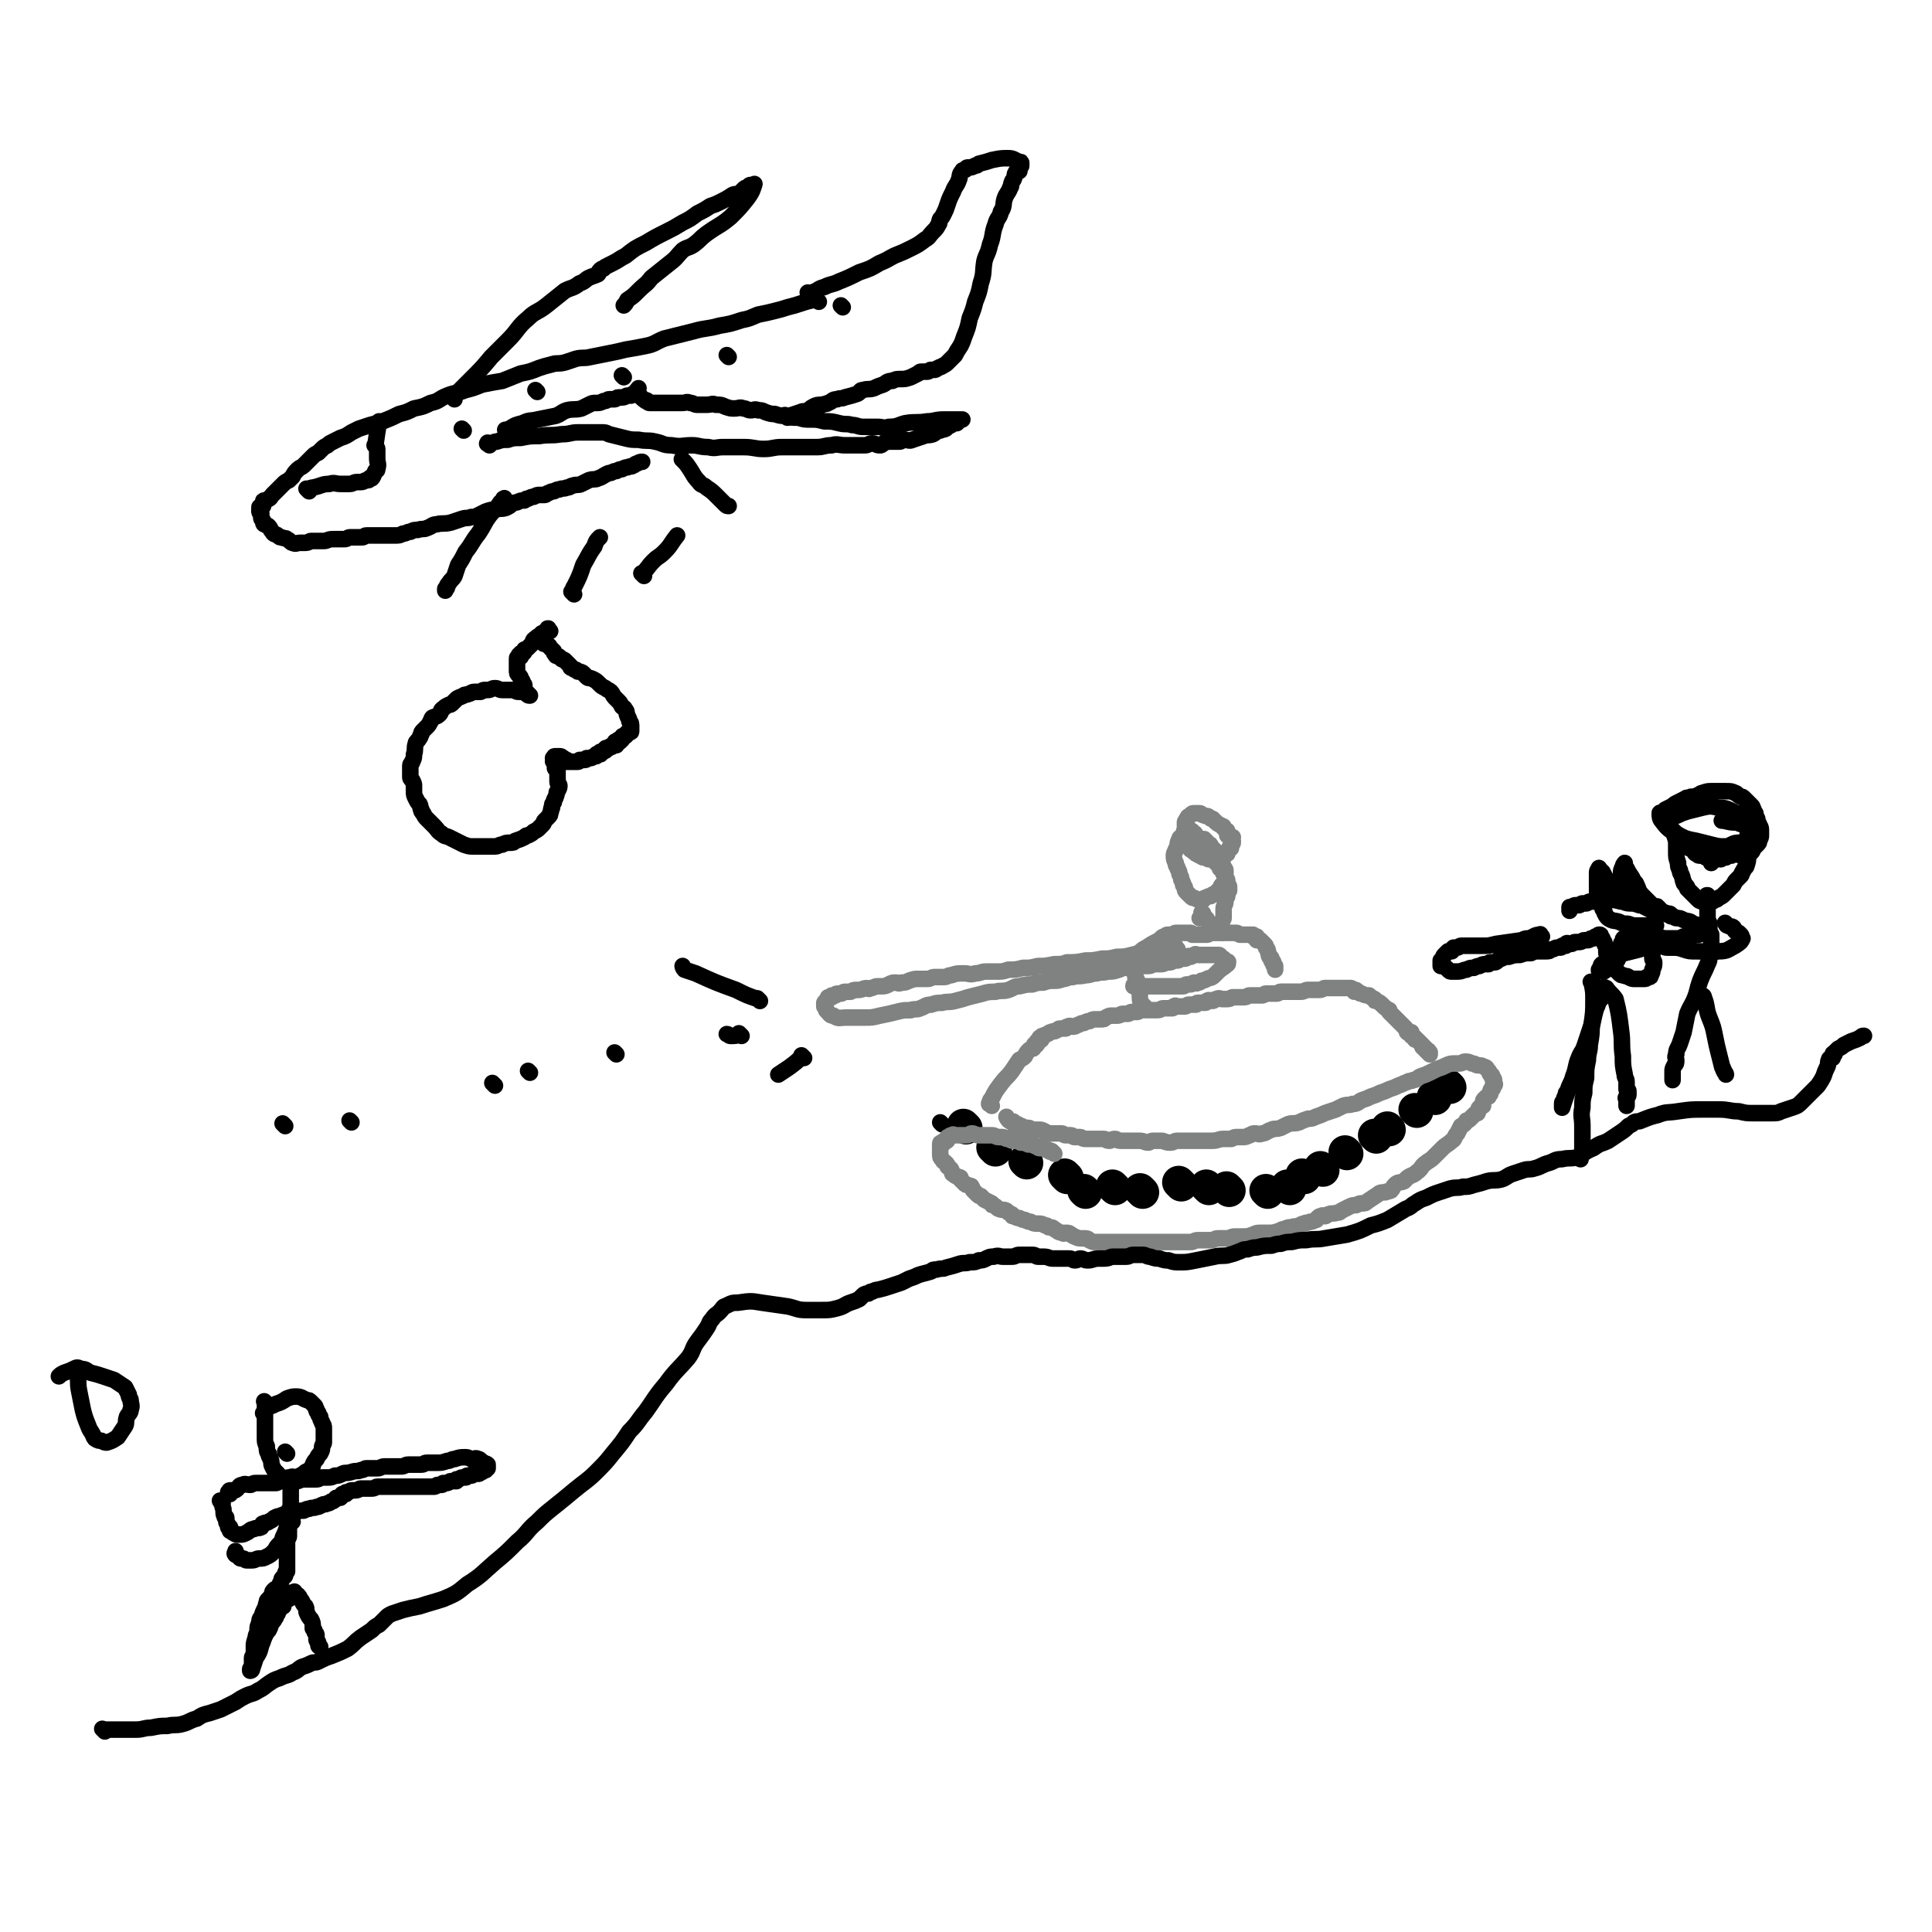 <svg viewBox='0 0 1050 1050' version='1.1' xmlns='http://www.w3.org/2000/svg' xmlns:xlink='http://www.w3.org/1999/xlink'><g fill='none' stroke='rgb(0,0,0)' stroke-width='9' stroke-linecap='round' stroke-linejoin='round'><path d='M512,611c-1,-1 -1,-1 -1,-1 '/></g>
<g fill='none' stroke='rgb(0,0,0)' stroke-width='18' stroke-linecap='round' stroke-linejoin='round'><path d='M525,613c-1,-1 -1,-1 -1,-1 -1,-1 0,0 0,0 0,0 0,0 0,0 0,0 0,0 0,0 -1,-1 0,0 0,0 '/><path d='M541,625c-1,-1 -1,-1 -1,-1 -1,-1 0,0 0,0 '/><path d='M558,632c-1,-1 -1,-1 -1,-1 '/><path d='M580,640c-1,-1 -1,-1 -1,-1 -1,-1 0,0 0,0 '/><path d='M590,648c-1,-1 -1,-1 -1,-1 '/><path d='M606,646c-1,-1 -1,-1 -1,-1 -1,-1 0,0 0,0 0,0 0,0 0,0 0,0 0,0 0,0 '/><path d='M621,648c-1,-1 -1,-1 -1,-1 -1,-1 0,0 0,0 0,0 0,0 0,0 '/><path d='M642,644c-1,-1 -1,-1 -1,-1 -1,-1 0,0 0,0 '/><path d='M657,646c-1,-1 -1,-1 -1,-1 -1,-1 0,0 0,0 0,0 0,0 0,0 '/><path d='M668,647c-1,-1 -1,-1 -1,-1 -1,-1 0,0 0,0 '/><path d='M689,648c-1,-1 -1,-1 -1,-1 '/><path d='M701,646c-1,-1 -1,-1 -1,-1 -1,-1 0,0 0,0 '/><path d='M709,640c-1,-1 -1,-1 -1,-1 -1,-1 0,0 0,0 '/><path d='M719,636c-1,-1 -1,-1 -1,-1 -1,-1 0,0 0,0 '/><path d='M732,627c-1,-1 -1,-1 -1,-1 '/><path d='M748,618c-1,-1 -1,-1 -1,-1 '/><path d='M755,614c-1,-1 -1,-1 -1,-1 '/><path d='M770,604c-1,-1 -1,-1 -1,-1 '/><path d='M780,597c-1,-1 -1,-1 -1,-1 '/><path d='M788,591c-1,-1 -1,-1 -1,-1 '/></g>
<g fill='none' stroke='rgb(128,130,130)' stroke-width='9' stroke-linecap='round' stroke-linejoin='round'><path d='M573,627c-1,-1 -1,-1 -1,-1 -1,-1 0,0 0,0 0,0 0,0 0,0 0,0 0,0 0,0 -1,-1 0,0 0,0 0,0 0,0 0,0 0,0 0,0 0,0 -1,-1 0,0 0,0 0,0 0,0 0,0 0,0 0,0 0,0 -1,-1 0,0 0,0 0,0 -1,0 -1,0 -1,0 -1,-1 -1,-1 -1,0 -1,0 -1,0 -1,0 -1,-1 -2,-1 -1,0 -1,0 -2,0 -1,0 -1,-1 -1,-1 -1,0 -1,0 -1,0 -1,0 -1,-1 -2,-1 -1,0 -1,0 -2,0 -1,0 -1,-1 -2,-1 -1,0 -1,0 -2,0 -1,0 -1,-1 -2,-1 -1,0 -1,0 -2,0 -2,0 -2,-1 -3,-1 0,0 0,0 0,0 -2,0 -2,-1 -3,-1 -1,0 -1,0 -2,0 -2,0 -2,-1 -4,-1 -1,0 -1,0 -2,0 -2,0 -2,0 -4,0 -1,0 -1,0 -1,0 -2,0 -2,-1 -4,-1 -1,0 -1,1 -3,1 0,0 0,0 -1,0 -1,0 -1,0 -2,0 -1,0 -1,0 -1,0 -1,0 -1,0 -1,0 -1,0 -1,0 -1,0 0,0 0,0 0,0 0,0 0,0 -1,0 0,-1 0,0 0,0 0,0 -1,0 -1,0 -1,0 -1,1 -1,1 -1,0 -1,0 -1,0 0,0 0,1 0,1 0,0 0,0 0,0 0,1 0,1 -1,1 0,0 0,0 0,0 0,1 0,0 0,0 -1,0 -1,0 -1,0 -1,1 0,1 0,1 0,1 -1,0 -1,0 -1,0 -1,0 -1,1 0,1 0,1 0,1 0,1 0,1 0,2 0,1 0,1 0,2 0,2 0,2 1,3 1,2 1,1 2,2 1,1 1,1 1,2 1,1 2,1 2,2 1,1 0,2 1,2 2,2 2,1 4,2 0,1 0,1 0,1 1,1 1,1 2,2 1,1 1,1 2,1 1,1 2,0 2,1 1,1 0,1 1,2 1,1 1,1 2,2 1,1 1,1 2,1 1,1 1,1 2,2 2,1 2,1 4,2 0,1 0,1 1,1 2,1 2,2 3,2 2,1 2,0 4,1 1,1 1,1 3,2 0,1 0,1 1,1 2,1 2,1 3,1 2,1 2,1 3,1 2,1 2,1 3,1 2,1 2,1 4,1 2,0 2,0 4,1 1,0 1,0 2,1 2,0 2,0 3,1 2,1 2,2 5,2 0,1 0,0 1,0 2,0 2,0 3,1 1,0 1,1 2,1 2,1 2,1 4,1 0,0 0,0 1,0 2,0 2,0 3,1 2,1 2,1 3,1 2,0 2,0 3,0 2,0 2,0 3,0 2,0 2,0 4,0 3,0 3,0 6,0 2,0 2,0 5,0 2,0 2,0 4,0 1,0 1,0 3,0 3,0 3,0 6,0 1,0 1,0 2,0 2,0 2,0 4,0 2,0 2,0 4,0 2,0 2,0 4,0 2,0 2,0 4,0 2,0 2,-1 4,-1 2,0 2,0 4,0 2,0 2,0 3,0 2,0 2,-1 4,-1 2,0 3,0 4,0 3,0 3,-1 5,-1 2,0 2,0 4,0 3,0 3,0 6,-1 2,-1 2,-1 5,-1 2,0 2,0 3,0 3,0 3,0 6,-1 1,0 1,-1 3,-1 2,-1 2,-1 4,-1 2,-1 2,0 4,-1 1,0 1,-1 3,-1 1,-1 1,0 3,-1 1,0 1,0 3,-1 1,0 0,0 1,-1 1,-1 1,-1 2,-1 1,-1 1,0 2,0 1,0 1,-1 2,-1 2,-1 2,0 5,-1 1,0 1,0 2,-1 2,-1 2,-1 4,-2 2,-1 2,-1 4,-1 2,-1 2,-1 3,-1 2,0 2,0 3,-1 3,-2 3,-2 6,-4 1,-1 2,-1 4,-1 1,-1 1,0 3,-1 1,-1 1,-2 2,-3 2,-2 3,-1 5,-2 1,-1 1,-1 2,-2 3,-2 3,-1 5,-3 3,-2 2,-3 5,-5 1,-1 2,-1 4,-3 1,-1 1,-1 2,-2 2,-2 2,-2 3,-3 2,-2 3,-2 5,-4 2,-1 1,-2 3,-4 1,-2 1,-2 2,-4 2,-1 2,-1 3,-3 1,0 1,0 2,-1 1,-1 1,-1 2,-2 1,-1 1,-1 2,-1 1,-2 0,-2 1,-3 1,-1 1,-1 2,-1 0,-1 0,-1 0,-2 0,-1 0,-1 1,-2 1,-1 1,-1 2,-1 0,-1 0,-1 0,-1 1,-1 1,0 1,-1 0,-1 0,-1 0,-1 0,-1 1,-1 1,-1 1,-1 0,-1 0,-1 0,-1 1,-1 1,-1 1,-1 0,-1 0,-1 0,-1 0,-1 0,-1 0,-1 0,-1 0,-1 0,-1 -1,-1 -1,-1 0,-1 0,-1 0,-1 0,-1 -1,-1 -1,-1 -1,-1 0,-1 -1,-2 -1,-1 -1,-2 -2,-2 -2,-1 -2,-1 -4,-1 -1,0 -1,-1 -3,-1 -2,-1 -2,-1 -4,-1 -1,0 -1,1 -3,1 -1,0 -1,0 -2,0 -2,0 -3,0 -5,1 -2,1 -2,1 -5,2 -2,1 -2,1 -4,2 -2,1 -2,1 -5,2 -2,1 -2,2 -4,2 -1,1 -2,0 -3,1 -3,1 -2,1 -5,2 -2,1 -2,1 -5,2 -2,1 -2,1 -5,2 -2,1 -2,1 -5,2 -2,1 -2,1 -5,2 -2,1 -2,2 -5,2 -2,1 -2,0 -5,1 -2,1 -2,1 -4,2 -3,1 -3,1 -6,2 -2,1 -2,1 -5,2 -2,1 -2,1 -4,1 -3,1 -3,1 -5,2 -3,1 -3,0 -6,1 -2,1 -2,1 -4,2 -3,1 -3,0 -5,1 -3,1 -3,2 -5,2 -2,1 -2,0 -4,0 -2,0 -2,1 -3,1 -2,1 -2,1 -4,1 -2,0 -2,0 -3,0 -2,0 -2,1 -3,1 -2,0 -2,0 -4,0 -3,0 -3,1 -6,1 -1,0 -1,0 -3,0 -2,0 -2,0 -4,0 -2,0 -2,0 -4,0 -2,0 -2,0 -4,0 -2,0 -2,0 -4,0 -2,0 -2,1 -4,1 -3,0 -3,-1 -5,-1 -2,0 -2,0 -4,0 -2,0 -2,1 -3,1 -2,0 -2,-1 -5,-1 -1,0 -1,0 -2,0 -2,0 -2,0 -4,0 -2,0 -2,0 -4,0 -2,0 -2,-1 -3,-1 -2,0 -2,1 -3,1 -2,0 -2,-1 -3,-1 -2,0 -2,0 -4,0 -2,0 -2,0 -3,0 -2,0 -2,0 -3,0 -2,0 -2,-1 -3,-1 -2,0 -2,0 -3,0 -1,0 -1,-1 -2,-1 -2,0 -2,0 -3,0 -1,0 -1,-1 -2,-1 -2,0 -2,0 -3,0 -2,0 -2,0 -3,0 -2,0 -2,0 -3,-1 -2,-1 -2,-1 -3,-1 -2,0 -2,0 -3,0 -2,0 -2,-1 -3,-1 -1,0 -1,0 -2,0 -1,0 -1,-1 -2,-1 -1,0 -1,0 -1,0 -1,0 0,-1 -1,-1 0,0 0,0 -1,0 -1,0 -1,0 -1,0 0,0 0,-1 0,-1 0,-1 -1,0 -1,0 -2,-1 -2,-1 -3,-3 '/><path d='M539,601c-1,-1 -1,-1 -1,-1 -1,-1 0,0 0,0 0,0 0,0 0,0 0,0 0,0 0,0 -1,-1 0,0 0,0 0,0 0,0 0,0 0,0 0,0 0,0 -1,-1 0,0 0,0 0,0 0,0 0,0 0,0 -1,0 0,0 0,-2 0,-2 1,-3 2,-4 2,-4 5,-8 3,-4 3,-3 6,-7 2,-3 2,-3 4,-6 2,-1 2,-1 3,-2 1,-2 1,-2 2,-3 1,-1 1,-1 2,-1 1,0 1,-1 1,-1 0,-1 0,-1 0,-1 0,-1 1,0 1,0 1,0 0,-1 0,-1 0,0 1,0 1,0 0,0 0,0 0,-1 0,0 0,0 0,0 0,0 -1,0 0,0 0,-1 1,-1 2,-1 0,0 0,0 0,0 0,0 -1,-1 -1,-1 0,0 1,1 1,1 0,0 0,-1 0,-1 0,-1 0,-1 1,-1 1,-1 1,0 2,-1 1,0 1,-1 2,-1 2,-1 2,0 3,-1 1,0 1,-1 2,-1 2,0 2,0 3,0 1,0 0,-1 1,-1 2,-1 2,0 3,0 2,0 2,-1 3,-1 2,-1 2,-1 3,-1 2,-1 2,-1 3,-1 2,-1 2,-1 3,-1 2,0 2,0 3,0 2,0 2,0 3,-1 2,-1 2,-1 3,-1 2,0 2,0 3,0 2,0 2,-1 3,-1 2,0 2,0 3,0 1,0 1,-1 2,-1 2,0 2,0 3,0 1,0 1,-1 2,-1 1,0 1,0 2,0 1,0 1,0 2,0 2,0 2,0 3,0 1,0 1,0 2,0 2,0 2,-1 3,-1 1,0 1,0 2,0 1,0 1,0 1,0 1,0 1,0 2,0 1,0 0,-1 1,-1 1,-1 1,0 2,0 1,0 1,0 1,0 1,0 1,0 1,0 1,0 1,0 2,0 1,0 1,-1 2,-1 1,0 1,0 2,0 1,0 1,0 2,0 0,0 0,-1 1,-1 1,0 1,0 2,0 1,0 1,0 2,0 1,0 0,-1 1,-1 1,-1 2,0 3,0 1,0 1,-1 2,-1 2,-1 2,0 3,0 2,0 2,0 3,0 2,0 2,-1 3,-1 2,0 2,0 3,0 2,0 2,0 3,0 2,0 2,-1 3,-1 2,0 2,0 4,0 2,0 2,0 3,0 1,0 1,-1 2,-1 1,0 1,0 2,0 2,0 2,0 4,0 1,0 1,-1 2,-1 2,0 2,0 3,0 1,0 1,0 2,0 2,0 2,0 3,0 2,0 2,0 3,0 2,0 2,-1 4,-1 2,0 2,0 4,0 1,0 1,0 2,0 2,0 2,-1 3,-1 1,0 1,0 2,0 1,0 1,0 2,0 1,0 1,0 2,0 1,0 1,0 1,0 1,0 1,0 1,0 1,0 1,0 1,0 1,0 1,0 1,0 1,0 1,0 1,0 1,0 1,0 1,0 1,0 1,0 1,0 1,0 1,0 1,0 1,0 1,1 2,2 0,0 0,-1 0,-1 1,0 1,0 2,1 1,1 1,1 2,1 2,1 2,1 4,1 1,1 1,1 3,2 0,1 0,1 1,1 2,1 2,1 3,2 2,2 2,2 4,3 0,1 0,1 0,1 1,1 1,1 2,2 1,1 1,1 1,1 1,1 1,1 2,2 0,0 0,0 1,1 1,1 1,1 1,1 1,1 1,1 2,2 0,0 0,0 0,0 1,1 0,2 1,2 0,1 1,0 2,0 0,1 -1,1 0,2 1,1 1,0 2,1 0,1 0,1 0,1 0,0 1,0 1,0 1,1 1,1 2,2 1,1 1,1 1,1 0,0 0,1 0,1 0,0 1,0 1,0 0,0 0,1 0,1 0,0 1,0 1,0 0,0 0,1 0,1 0,0 0,0 0,0 1,0 1,0 1,0 1,0 0,1 0,1 0,0 0,0 0,0 1,0 1,0 1,0 0,0 0,0 0,0 0,1 0,1 0,1 '/><path d='M622,547c-1,-1 -1,-1 -1,-1 -1,-1 0,0 0,0 0,0 0,0 0,0 0,0 0,0 0,0 -1,-1 -1,-1 -1,-1 -1,-3 0,-3 -1,-7 0,-2 0,-2 -1,-5 0,-1 -1,-1 -1,-2 0,-1 0,-1 0,-2 0,-1 -1,-1 -1,-1 0,-1 0,-1 0,-1 0,-1 0,-1 0,-1 0,-1 0,-1 0,-1 0,-1 0,-1 0,-1 0,-1 1,-1 1,-2 1,-2 1,-3 2,-4 2,-2 2,-2 4,-3 3,-2 3,-2 5,-3 2,-1 2,-1 3,-2 1,-1 1,-1 2,-1 1,-1 1,-1 2,-1 1,0 1,0 2,0 1,0 1,-1 2,-1 1,0 1,0 2,0 2,0 2,0 3,0 1,0 1,0 2,0 1,0 1,0 1,0 1,0 1,1 1,1 1,0 1,0 1,0 1,0 1,0 1,0 1,0 1,0 1,0 1,0 1,0 1,0 1,0 1,0 1,0 1,0 1,0 1,0 1,0 1,0 2,0 1,0 1,-1 2,-1 1,0 1,0 2,0 1,0 1,0 1,0 1,0 1,0 2,0 1,0 1,0 2,0 1,0 1,0 2,0 2,0 2,0 3,0 1,0 1,0 2,0 1,0 1,1 2,1 1,0 1,0 2,0 1,0 1,0 1,0 1,0 1,0 1,0 1,0 1,0 1,0 1,0 1,0 1,0 1,0 1,0 1,0 0,0 0,1 0,1 0,0 1,0 1,0 1,0 1,0 1,0 0,1 0,1 0,2 1,0 1,0 2,0 1,1 1,1 2,2 1,1 1,1 1,2 1,1 1,1 1,2 1,2 0,2 1,3 0,1 1,0 1,1 0,0 0,1 0,1 0,1 1,0 1,1 0,0 0,1 0,1 0,1 1,1 1,1 0,0 0,1 0,1 0,1 0,1 0,1 '/><path d='M640,516c-1,-1 -1,-1 -1,-1 -1,-1 0,0 0,0 0,0 0,0 0,0 0,0 0,0 0,0 -1,-1 0,0 0,0 0,0 0,0 0,0 0,0 0,0 0,0 -1,-1 0,0 0,0 0,0 0,0 0,0 0,0 0,-1 0,0 -1,0 -1,1 -2,1 -3,1 -3,0 -6,0 -4,0 -4,0 -8,1 -4,1 -4,1 -8,2 -4,1 -4,1 -8,1 -4,1 -4,1 -8,1 -5,1 -5,1 -9,1 -5,1 -5,1 -10,1 -3,1 -3,1 -7,1 -5,1 -5,1 -9,1 -4,1 -4,1 -8,1 -4,1 -4,1 -8,1 -3,1 -3,1 -6,1 -3,0 -3,0 -6,0 -3,0 -3,1 -6,1 -3,1 -3,0 -6,0 -4,0 -4,0 -7,1 -2,0 -2,1 -4,1 -2,0 -2,0 -5,0 -2,0 -2,1 -4,1 -2,0 -2,0 -5,0 -2,0 -2,0 -5,1 -2,1 -2,1 -4,1 -2,1 -2,0 -3,0 -2,0 -2,0 -4,1 -2,1 -2,1 -4,1 -1,0 -1,0 -2,0 -2,0 -2,1 -4,1 -1,1 -1,0 -2,0 -2,0 -2,1 -5,1 0,0 0,0 -1,0 -2,0 -2,1 -3,1 -2,0 -2,0 -3,0 -1,0 -1,1 -2,1 -1,0 -1,0 -2,0 -1,0 -1,1 -1,1 -1,0 -1,0 -1,0 -1,0 -1,0 -1,0 0,0 0,1 0,1 0,0 -1,0 -1,0 -1,0 -1,0 -1,0 0,0 0,1 0,1 0,1 -1,1 -1,1 -1,0 0,1 -1,1 0,0 0,0 0,0 0,1 0,1 0,2 0,0 0,0 0,0 1,1 1,1 1,2 2,2 2,3 4,3 3,2 3,1 7,1 5,0 5,0 10,0 4,0 4,0 8,-1 5,-1 5,-1 9,-2 4,-1 4,-1 8,-1 2,-1 3,0 5,-1 3,-1 3,-2 6,-2 3,-1 3,-1 6,-1 3,-1 3,0 7,-1 4,-1 4,-1 7,-2 4,-1 4,-1 8,-2 3,-1 4,-1 7,-1 3,-1 4,0 7,-1 3,-1 3,-2 6,-2 4,-1 4,-1 7,-1 3,-1 3,-1 6,-1 3,-1 3,-1 6,-1 2,0 2,0 5,-1 2,0 2,-1 5,-1 3,-1 3,0 7,-1 3,0 3,-1 6,-1 3,-1 3,0 6,-1 3,0 3,0 6,-1 1,0 1,-1 3,-1 2,0 2,0 4,0 2,0 2,-1 4,-1 2,0 3,0 5,0 2,0 2,-1 4,-1 1,0 1,0 3,0 2,0 2,-1 3,-1 1,0 1,0 2,0 1,0 1,-1 2,-1 1,0 1,0 2,0 1,0 1,-1 2,-1 1,0 2,0 2,0 1,0 1,-1 2,-1 0,-1 0,0 1,0 1,0 1,-1 2,-1 1,-1 1,0 2,0 1,0 1,0 2,0 1,0 1,0 2,0 1,0 1,0 2,0 1,0 1,0 2,0 0,0 0,0 1,0 1,0 1,0 1,0 1,0 1,0 1,0 1,0 1,0 1,1 1,0 1,1 1,1 0,0 1,0 1,0 0,0 0,1 0,1 0,0 1,0 1,0 0,0 0,1 0,1 0,0 1,0 1,0 0,0 0,0 0,0 1,0 0,-1 0,0 -1,0 1,1 0,1 -2,2 -3,2 -5,4 -1,1 -1,1 -2,2 -2,2 -2,1 -4,2 -2,1 -2,1 -3,1 -1,1 -1,1 -2,1 -1,1 -1,0 -2,0 -1,0 -1,1 -2,1 -1,0 -1,0 -2,0 -1,0 -1,1 -2,1 -1,0 -1,0 -2,0 -1,0 -1,0 -2,0 -1,0 -1,0 -2,0 -2,0 -2,0 -4,0 -1,0 -1,0 -3,0 -1,0 -1,0 -3,0 -1,0 -1,0 -2,0 -1,0 -1,0 -3,0 0,0 0,0 0,0 -1,0 -1,0 -1,0 -1,0 -1,0 -1,0 -1,0 -1,0 -1,0 0,0 0,0 0,0 -1,0 -1,0 -1,0 0,0 0,0 0,0 0,0 -1,0 -1,0 0,-1 0,0 0,0 0,0 0,0 0,0 0,0 -1,0 -1,0 0,-1 0,0 1,0 '/><path d='M645,453c-1,-1 -1,-1 -1,-1 -1,-1 0,0 0,0 0,1 0,1 -1,2 -1,1 -2,1 -2,2 -1,2 -1,2 -1,4 0,1 -1,1 -1,2 -1,2 -1,2 -1,3 0,2 0,2 1,4 0,2 1,2 1,3 1,2 1,2 1,3 1,2 1,2 1,3 1,2 1,2 1,3 1,1 1,1 1,2 0,1 0,1 1,2 1,1 1,1 2,2 1,1 1,1 2,1 2,1 2,1 3,1 1,0 1,0 2,0 0,0 0,-1 1,-1 2,-1 2,-1 3,-1 1,-1 1,-1 2,-1 1,-1 1,-1 2,-2 1,-1 1,-1 1,-1 1,-1 0,-1 1,-2 1,-1 1,-1 2,-1 0,-1 0,-1 0,-2 0,-1 0,-1 0,-2 0,-1 0,-1 0,-2 0,-1 0,-1 0,-1 0,-1 -1,-1 -1,-2 -1,-2 -1,-2 -1,-3 0,-1 0,-1 0,-1 0,-1 0,-2 -1,-2 -1,-1 -1,0 -2,-1 -1,-1 -1,-1 -1,-2 -1,-1 -1,-1 -1,-1 -1,0 -1,0 -1,0 0,0 0,-1 0,-1 0,-1 0,-1 -1,-1 -1,0 -1,0 -1,0 0,0 0,-1 0,-1 0,-1 -1,-1 -1,-1 -1,-1 0,-1 -1,-1 -1,0 -1,0 -1,0 -1,0 -1,0 -2,-1 -1,0 -1,-1 -1,-1 -1,-1 0,-1 -1,-1 0,0 -1,0 -1,0 0,0 0,-1 0,-1 0,-1 -1,0 -1,0 -1,0 -1,0 -1,-1 -1,0 -1,-1 -1,-1 0,-1 -1,0 -1,-1 0,0 0,0 0,-1 0,-1 0,-1 0,-1 0,-1 1,-1 1,-1 0,-1 0,-1 0,-1 1,-2 1,-1 2,-2 1,-1 1,-1 2,-1 2,0 2,0 3,0 1,0 1,1 2,1 2,1 2,0 3,1 1,1 1,1 2,1 1,1 1,1 2,2 1,1 2,1 3,2 1,0 1,0 1,1 1,1 1,1 1,1 1,1 1,0 1,1 0,1 0,1 0,2 0,0 1,0 1,0 1,1 0,1 0,1 0,0 1,0 2,0 0,0 -1,1 -1,1 0,1 1,1 1,1 0,0 0,1 0,1 0,1 -1,0 -1,1 0,1 0,1 0,2 0,0 -1,0 -1,0 0,0 0,1 0,1 0,0 0,0 0,0 -1,1 -1,1 -1,2 -1,0 -1,0 -1,0 0,0 0,0 0,0 -1,1 -1,1 -1,2 -1,0 -1,0 -1,0 -2,1 -2,1 -3,1 -1,0 -1,0 -2,0 -1,0 -1,0 -2,0 -1,0 0,-1 -1,-1 -1,0 -1,0 -2,0 -1,0 -1,-1 -1,-1 -1,0 -1,0 -1,0 -1,0 0,-1 -1,-1 0,0 -1,0 -1,0 0,0 0,-1 0,-1 0,0 -1,0 -1,0 -1,0 0,-1 0,-1 0,0 -1,0 -1,0 -1,0 -1,0 -1,-1 0,0 0,0 0,0 0,0 0,0 1,0 2,0 2,0 3,1 1,0 1,1 2,1 1,1 1,0 2,1 1,1 1,1 2,2 1,1 1,0 2,1 1,1 1,1 2,2 0,0 0,0 1,1 1,1 1,1 1,2 1,1 1,1 1,1 1,1 1,1 1,2 1,1 1,1 1,2 1,1 1,1 1,2 0,1 0,1 0,1 0,1 1,1 1,2 0,1 0,1 0,1 0,1 0,1 0,1 -1,1 -1,1 -1,2 -1,0 0,0 0,1 0,0 0,0 0,0 0,1 -1,0 -1,1 -1,1 0,1 0,2 0,2 -1,2 -1,4 0,2 0,2 0,5 0,1 -1,1 -1,2 0,1 0,1 0,2 0,1 0,1 0,2 0,1 0,1 0,1 0,0 0,0 0,0 0,1 0,1 0,1 0,0 0,0 0,0 -2,-1 -2,-1 -3,-2 -2,-1 -2,-1 -3,-2 -1,-1 -1,-2 -2,-3 0,-1 -1,-1 -1,-1 -1,-1 -1,0 -1,-1 0,-1 0,-1 0,-1 0,-1 -1,-1 -1,-1 0,0 0,1 0,1 0,1 0,1 -1,2 0,0 0,0 0,0 '/></g>
<g fill='none' stroke='rgb(0,0,0)' stroke-width='9' stroke-linecap='round' stroke-linejoin='round'><path d='M413,544c-1,-1 -1,-1 -1,-1 -1,-1 0,0 0,0 -6,-2 -6,-2 -12,-5 -11,-4 -11,-4 -22,-9 -3,-1 -3,-1 -6,-2 -1,-1 -1,-2 -1,-2 '/><path d='M403,563c-1,-1 -1,-1 -1,-1 -1,-1 0,0 0,0 0,0 0,0 0,0 -2,1 -2,1 -5,1 -1,0 -1,-1 -2,-1 '/><path d='M437,575c-1,-1 -1,-1 -1,-1 -1,-1 0,0 0,0 -3,3 -3,3 -7,6 -3,2 -3,2 -6,4 '/><path d='M335,573c-1,-1 -1,-1 -1,-1 '/><path d='M288,583c-1,-1 -1,-1 -1,-1 '/><path d='M269,590c-1,-1 -1,-1 -1,-1 -1,-1 0,0 0,0 0,0 0,0 0,0 '/><path d='M191,610c-1,-1 -1,-1 -1,-1 '/><path d='M155,612c-1,-1 -1,-1 -1,-1 -1,-1 0,0 0,0 0,0 0,0 0,0 '/><path d='M145,763c-1,-1 -1,-1 -1,-1 -1,-1 0,0 0,0 0,0 0,0 0,0 0,1 0,1 0,2 0,2 0,2 0,3 0,3 0,3 0,5 0,3 0,3 0,5 0,2 0,2 0,4 0,3 0,3 1,5 0,2 0,3 1,4 0,2 1,2 1,3 1,2 0,2 1,4 1,2 1,2 2,3 1,1 1,1 1,1 1,1 1,2 2,2 2,1 2,0 4,0 1,0 1,0 3,0 2,0 2,0 3,-1 2,-1 2,-1 3,-2 2,-1 2,-1 3,-2 1,-1 1,-1 1,-2 1,-2 1,-2 2,-3 1,-2 1,-2 2,-3 1,-2 1,-2 1,-3 0,-2 1,-2 1,-3 0,-3 0,-3 0,-5 0,-2 0,-2 0,-3 0,-2 -1,-2 -1,-3 -1,-2 -1,-2 -1,-3 -1,-1 -1,-1 -1,-2 -1,-1 -1,-1 -1,-2 -1,-1 0,-1 -1,-2 -1,-1 -1,-1 -2,-2 -1,-1 -1,-1 -2,-1 -3,-1 -3,-2 -6,-2 -2,0 -2,0 -5,1 -3,2 -3,2 -6,3 -2,1 -2,1 -5,2 -1,1 -1,2 -2,3 '/><path d='M160,804c-1,-1 -1,-1 -1,-1 -1,-1 0,0 0,0 0,0 0,0 0,0 0,0 0,-1 0,0 -1,0 0,0 0,1 0,3 -1,3 -1,6 0,1 0,2 0,3 0,2 0,2 0,4 0,1 0,1 0,3 0,0 -1,0 -1,1 0,1 0,1 0,2 0,1 0,1 0,2 0,1 0,1 0,2 0,0 0,0 0,0 0,2 0,2 0,3 0,2 0,2 0,3 0,1 0,1 0,2 0,1 -1,1 -1,2 0,1 0,1 0,2 0,1 0,1 0,1 0,1 0,1 0,2 0,0 0,0 0,1 0,1 0,1 0,2 0,0 0,0 0,1 0,1 0,1 0,2 0,0 0,0 0,0 0,1 0,1 0,1 0,1 0,1 0,1 0,1 0,1 0,1 0,1 0,1 0,1 0,1 0,1 0,1 0,1 0,1 0,1 0,0 0,0 0,0 0,0 0,-1 0,0 -1,0 -1,1 -1,2 0,1 -1,1 -1,1 -1,1 -1,1 -1,2 -1,2 -1,2 -2,4 -1,1 -1,0 -2,1 -1,1 -1,1 -1,2 -1,2 -1,2 -2,3 -1,1 -1,1 -1,2 -1,2 0,2 -1,3 -1,2 -1,2 -2,5 -1,1 -1,1 -1,3 -1,2 -1,2 -1,4 0,2 -1,2 -1,4 -1,3 -1,3 -1,5 0,2 0,2 0,3 0,2 -1,2 -1,3 0,1 0,1 0,2 0,0 0,0 0,1 0,1 0,1 0,1 0,1 0,1 0,1 0,1 -1,1 -1,1 0,1 0,1 0,1 0,0 1,0 1,-1 1,-3 1,-3 2,-6 2,-3 2,-3 3,-7 1,-2 1,-3 2,-5 1,-2 1,-2 2,-3 1,-2 1,-2 1,-3 1,-1 1,-1 1,-2 1,-1 1,0 1,-1 1,-1 1,-1 1,-2 1,-1 1,-1 1,-2 1,-1 1,-1 1,-2 1,-1 1,-1 2,-1 0,-1 0,-2 0,-2 0,-1 1,-1 1,-1 1,-1 1,-1 2,-1 0,-1 0,-1 0,-1 1,-1 1,-1 1,-1 1,-1 0,-1 0,-1 0,-1 1,0 1,0 1,0 1,-1 1,-1 0,0 0,1 0,1 1,1 1,0 2,1 1,1 1,2 2,3 1,2 1,2 2,3 1,2 0,2 1,4 1,2 1,2 2,3 1,2 1,2 1,5 1,1 1,1 1,2 1,1 1,1 1,2 0,1 0,1 0,2 0,1 1,1 1,2 0,1 0,1 0,1 0,1 1,1 1,1 '/><path d='M121,817c-1,-1 -1,-1 -1,-1 -1,-1 0,0 0,0 0,0 0,0 0,0 0,0 -1,-1 0,0 0,1 1,1 1,3 1,2 0,3 1,5 0,1 1,0 1,1 0,1 0,1 0,2 0,1 1,1 1,2 0,1 0,1 0,1 0,0 1,0 1,0 0,0 0,1 0,2 0,0 0,0 0,0 0,0 1,0 1,0 0,0 0,0 0,0 1,1 0,1 1,1 1,1 1,1 3,1 2,0 2,0 4,-1 2,-1 2,-2 4,-2 1,-1 2,0 4,-1 1,-1 0,-2 1,-2 2,-1 2,0 3,-1 2,-1 2,-1 3,-2 2,-1 2,-1 3,-1 2,-1 2,-1 4,-1 2,-1 2,-1 4,-1 3,-1 3,-1 5,-1 2,-1 2,-1 3,-1 2,-1 2,0 4,-1 2,0 2,-1 3,-1 1,-1 2,0 3,-1 1,0 1,0 2,-1 1,0 1,0 2,-1 1,0 0,-1 1,-1 1,0 1,0 2,0 0,0 0,-1 0,-1 0,0 1,0 1,0 0,0 0,-1 0,-1 0,0 1,0 2,0 0,0 0,-1 0,-1 0,0 1,0 1,0 1,0 1,-1 2,-1 1,0 1,0 2,0 2,0 2,-1 3,-1 2,0 2,0 4,0 1,0 1,0 2,0 2,0 2,-1 3,-1 1,0 1,0 2,0 1,0 1,0 2,0 2,0 2,0 3,0 2,0 2,0 3,0 2,0 2,0 3,0 2,0 2,0 4,0 2,0 2,0 3,0 1,0 1,0 2,0 1,0 1,0 2,0 1,0 1,0 2,0 1,0 1,0 2,0 1,0 1,0 1,0 1,0 1,0 2,0 1,0 1,-1 2,-1 1,0 1,0 2,0 1,0 0,-1 1,-1 1,0 1,0 2,0 1,0 1,-1 2,-1 1,0 1,0 2,0 0,0 0,0 1,0 0,0 0,-1 0,-1 0,0 1,0 1,0 1,0 1,-1 2,-1 0,0 1,0 1,0 1,0 1,0 1,0 1,0 0,-1 1,-1 1,0 1,0 1,0 1,0 1,0 1,0 1,0 1,-1 1,-1 1,-1 1,0 2,0 0,0 0,0 0,0 1,0 1,0 1,0 1,0 0,-1 1,-1 0,0 0,0 1,0 0,0 0,-1 0,-1 1,0 1,0 2,0 0,0 -1,-1 -1,-1 0,-1 1,0 2,0 0,0 0,0 0,-1 0,0 0,0 0,0 0,0 0,-1 0,-1 -1,-1 -1,0 -2,-1 -2,-1 -2,-2 -3,-2 -2,-1 -2,0 -3,0 -2,0 -2,-1 -4,-1 -3,0 -3,0 -6,1 -2,0 -2,1 -4,1 -3,1 -3,1 -6,1 -2,0 -2,0 -5,0 -2,0 -1,1 -3,1 -2,0 -2,0 -4,0 -2,0 -2,0 -3,0 -2,0 -2,1 -4,1 -2,0 -2,0 -4,0 -3,0 -3,0 -5,0 -2,0 -2,1 -4,1 -3,0 -3,0 -6,0 -1,0 -1,1 -3,1 -2,1 -2,0 -5,1 -3,1 -3,0 -5,1 -2,1 -2,1 -4,1 -2,1 -2,1 -4,1 -2,0 -2,0 -3,0 -2,0 -1,1 -3,1 -2,0 -2,0 -4,0 -2,0 -2,0 -3,0 -2,0 -2,1 -4,1 -2,0 -2,0 -4,0 -2,0 -2,0 -4,0 -2,0 -2,1 -3,1 -2,0 -2,0 -4,0 -2,0 -2,0 -3,0 -2,0 -2,0 -4,0 -2,0 -2,1 -3,1 -2,0 -3,-1 -4,0 -2,0 -2,1 -3,2 -1,1 -1,1 -2,1 -1,0 -2,0 -2,0 -1,0 0,1 0,2 0,0 -1,-1 -1,-1 0,0 0,0 0,0 0,1 0,1 0,1 '/><path d='M159,827c-1,-1 -1,-1 -1,-1 -1,-1 0,0 0,0 0,1 -1,0 -1,1 -1,1 -1,2 -1,3 -1,3 -1,3 -2,5 -1,2 0,2 -1,3 -1,1 -1,1 -2,2 -1,1 -1,2 -2,3 -2,2 -2,2 -4,3 -2,1 -2,1 -4,1 -2,0 -2,1 -4,1 -2,0 -2,0 -3,0 -1,0 -1,-1 -2,-1 -1,0 -1,0 -1,0 -1,0 -1,-1 -1,-1 -1,-1 -2,-1 -2,-1 -1,-1 0,-1 0,-2 0,0 0,0 0,0 '/><path d='M156,790c-1,-1 -1,-1 -1,-1 '/><path d='M57,941c-1,-1 -1,-1 -1,-1 -1,-1 0,0 0,0 0,0 0,0 0,0 4,0 4,0 8,0 5,0 5,0 10,0 4,0 4,-1 8,-1 5,-1 5,-1 9,-1 4,-1 4,0 8,-1 4,-1 4,-2 8,-3 3,-2 3,-2 7,-3 3,-1 3,-1 6,-2 4,-2 4,-2 8,-4 3,-2 3,-2 5,-3 4,-2 4,-1 7,-3 4,-2 3,-2 6,-4 3,-2 3,-2 6,-3 4,-2 4,-1 7,-3 3,-1 3,-2 5,-3 3,-1 3,-1 5,-2 2,-1 2,0 4,-1 4,-2 4,-2 7,-3 5,-2 5,-2 9,-4 4,-3 3,-3 7,-6 3,-2 3,-2 6,-4 2,-2 2,-2 4,-3 1,-1 1,-1 2,-2 1,-1 1,-1 2,-2 1,-1 1,-1 3,-2 3,-1 3,-1 6,-2 4,-1 4,-1 9,-2 6,-2 7,-2 13,-4 7,-3 7,-3 13,-8 8,-5 8,-6 15,-12 6,-5 6,-5 12,-11 6,-5 5,-6 11,-11 4,-4 4,-4 9,-8 5,-4 5,-4 11,-9 6,-5 7,-5 12,-10 5,-5 5,-5 9,-10 5,-6 5,-6 9,-12 5,-5 4,-5 9,-11 5,-7 5,-8 11,-15 5,-7 6,-7 12,-14 3,-4 2,-5 5,-9 3,-4 3,-4 5,-7 2,-3 1,-3 3,-5 2,-3 2,-2 4,-4 2,-2 2,-3 3,-3 4,-2 4,-2 7,-2 7,-1 7,-1 13,0 7,1 7,1 14,2 5,1 5,2 10,2 5,0 5,0 9,0 4,0 4,0 8,-1 4,-1 4,-2 7,-3 3,-1 3,-1 5,-2 1,-1 1,-1 2,-2 1,-1 2,-1 3,-1 1,-1 1,-1 2,-1 2,-1 2,-1 3,-1 4,-1 4,-1 7,-2 3,-1 3,-1 6,-2 2,-1 2,-1 4,-2 3,-1 3,-1 5,-2 3,-1 4,-1 7,-2 1,-1 1,-1 3,-1 3,-1 3,0 5,-1 4,-1 4,-1 7,-2 3,-1 3,0 6,-1 3,0 3,0 5,-1 2,0 2,0 4,-1 2,-1 2,-1 4,-1 3,-1 3,0 5,0 3,0 3,0 5,0 2,0 2,-1 4,-1 2,0 2,0 4,0 2,0 2,0 3,0 2,0 2,1 3,1 2,0 2,0 3,0 3,0 3,1 5,1 2,0 2,0 3,0 2,0 2,0 3,0 2,0 2,0 3,0 2,0 2,1 3,1 2,0 2,-1 3,-1 2,0 2,1 4,1 3,0 3,-1 6,-1 1,0 2,0 3,0 3,0 3,-1 5,-1 2,0 2,0 4,0 2,0 2,0 3,0 2,0 2,-1 4,-1 3,0 3,0 5,0 2,0 2,1 4,1 3,1 3,1 5,1 3,1 3,1 5,1 3,1 3,1 6,1 4,0 4,0 9,-1 5,-1 5,-1 10,-2 4,-1 5,0 8,-1 4,-1 3,-1 6,-2 2,-1 2,-1 4,-1 3,-1 3,-1 5,-1 4,-1 4,-1 8,-1 3,-1 3,-1 5,-1 3,-1 3,-1 6,-1 4,-1 4,-1 8,-1 5,-1 5,0 10,-1 6,-1 6,-1 12,-2 7,-2 7,-2 13,-5 4,-1 4,-1 9,-3 5,-3 5,-3 10,-6 3,-1 3,-2 5,-3 3,-2 3,-2 6,-3 4,-2 4,-2 7,-3 3,-1 3,-1 6,-2 4,-1 4,0 7,-1 3,0 3,0 6,-1 4,-1 4,-1 7,-2 4,-1 4,0 8,-1 3,-1 3,-2 6,-3 3,-1 3,-1 6,-2 3,-1 3,0 6,-1 4,-1 4,-2 8,-3 3,-1 3,-2 7,-2 4,-1 4,0 8,-1 4,-2 4,-3 9,-5 4,-3 4,-2 8,-4 3,-2 3,-2 6,-4 3,-2 3,-2 5,-4 2,-1 2,-1 3,-2 2,-1 2,0 4,-1 5,-2 5,-2 9,-3 5,-2 5,-1 11,-2 7,-1 7,-1 14,-1 4,0 4,0 8,0 6,0 6,1 11,1 4,1 4,1 8,1 3,0 3,0 6,0 2,0 2,0 4,0 3,0 3,0 5,-1 3,-1 3,-1 6,-2 3,-1 3,-1 5,-3 2,-2 2,-2 4,-4 3,-3 3,-3 5,-5 2,-3 2,-3 3,-5 1,-3 1,-3 2,-5 1,-2 0,-2 1,-4 0,-1 1,-1 2,-1 0,-1 0,-1 0,-1 0,-1 0,-1 0,-1 0,-1 1,0 1,0 0,0 0,-1 0,-1 1,-1 1,-1 2,-2 2,-1 2,-1 3,-2 2,-1 2,-1 4,-2 3,-1 3,-1 5,-2 1,-1 1,-1 2,-1 '/><path d='M445,164c-1,-1 -1,-1 -1,-1 -1,-1 0,0 0,0 0,0 0,0 0,0 -1,0 -1,0 -2,0 -4,1 -4,1 -7,2 -3,1 -3,1 -7,2 -3,1 -3,1 -7,2 -4,1 -4,1 -9,2 -5,2 -4,2 -9,3 -6,2 -6,2 -12,3 -7,2 -7,1 -14,3 -8,2 -8,2 -16,4 -5,2 -5,3 -10,4 -5,1 -5,1 -11,2 -4,1 -4,1 -9,2 -5,1 -5,1 -10,2 -4,1 -4,0 -8,1 -3,1 -3,1 -6,2 -4,1 -4,0 -7,1 -4,1 -4,1 -7,2 -5,2 -5,2 -10,3 -5,2 -5,2 -10,4 -6,1 -6,1 -11,2 -5,2 -5,2 -9,3 -5,2 -5,1 -10,3 -5,2 -4,3 -9,4 -4,2 -4,2 -9,3 -4,2 -4,2 -8,3 -4,2 -4,2 -9,4 -3,1 -3,1 -7,2 -3,1 -3,1 -6,2 -2,1 -2,1 -4,2 -3,2 -3,2 -6,3 -2,1 -2,1 -4,2 -2,1 -2,1 -3,2 -2,1 -2,1 -3,2 -1,1 -1,1 -2,2 -2,1 -2,1 -3,2 -2,2 -2,2 -3,3 -1,1 -1,1 -2,2 -1,1 -2,1 -3,2 -2,2 -2,2 -3,4 -1,1 -1,1 -2,2 -2,1 -2,1 -3,2 -2,2 -2,2 -3,3 -2,2 -2,2 -3,3 -1,1 -1,2 -2,2 -1,1 -1,1 -2,1 -1,0 -1,0 -1,1 0,1 0,1 0,2 0,0 -1,0 -1,0 -1,1 -1,0 -1,1 0,1 0,1 0,2 0,1 1,0 1,1 0,1 0,1 0,2 0,1 0,1 1,2 0,1 0,2 1,2 1,1 1,0 2,1 1,1 1,2 2,3 1,2 2,1 3,2 1,1 1,1 2,1 2,1 2,0 3,1 2,1 2,2 3,2 2,1 2,0 4,0 2,0 2,0 3,0 2,0 2,-1 3,-1 3,0 3,0 7,0 2,0 2,-1 5,-1 3,0 3,0 6,0 2,0 2,-1 3,-1 2,0 2,0 4,0 2,0 2,0 3,0 1,0 1,-1 2,-1 2,0 2,0 3,0 2,0 2,0 3,0 2,0 2,0 3,0 2,0 2,0 3,0 2,0 2,0 4,0 2,0 2,0 4,-1 2,0 2,-1 4,-1 2,-1 2,-1 4,-1 3,-1 3,0 5,-1 3,-1 3,-2 5,-2 4,-1 4,0 8,-1 3,-1 3,-1 6,-2 3,-1 3,0 5,-1 2,0 2,0 4,-1 2,-1 2,-1 4,-2 3,-1 3,-1 5,-1 3,-1 3,0 6,-1 2,-1 2,-1 3,-2 2,-1 2,-1 3,-1 2,-1 2,-1 4,-1 1,-1 1,-1 2,-1 2,-1 2,-1 3,-1 2,-1 2,-1 3,-1 2,0 2,0 3,0 1,0 1,-1 2,-1 2,-1 2,-1 3,-1 2,-1 2,-1 3,-1 2,-1 2,0 4,-1 2,0 2,-1 3,-1 3,-1 3,0 5,-1 2,-1 2,-1 4,-2 3,-1 3,0 5,-1 3,-1 2,-1 4,-2 2,-1 2,-1 3,-1 2,-1 2,-1 3,-1 2,-1 2,-1 3,-1 2,-1 2,-1 3,-1 2,-1 2,0 3,-1 1,0 1,-1 2,-1 2,-1 2,-1 3,-1 '/><path d='M276,235c-1,-1 -1,-1 -1,-1 -1,-1 0,0 0,0 1,0 1,-1 2,-1 3,-2 3,-2 7,-3 4,-2 4,-1 8,-2 5,-1 5,-1 10,-2 3,-1 3,-2 6,-3 4,-1 4,0 8,-1 2,-1 2,-1 4,-2 2,-1 2,-1 4,-1 2,0 2,0 4,-1 2,0 2,-1 3,-1 2,0 2,0 3,0 1,0 1,-1 2,-1 1,0 1,0 2,0 2,0 2,-1 3,-1 1,0 1,0 2,0 0,0 0,0 1,-1 2,-1 2,-2 3,-3 '/><path d='M266,242c-1,-1 -2,-1 -1,-1 0,-1 0,0 1,0 2,0 2,-1 4,-1 3,-1 3,-1 6,-1 3,-1 3,-1 7,-1 5,-1 5,-1 10,-1 6,-1 6,0 12,-1 5,0 5,-1 9,-1 4,0 4,0 7,0 3,0 3,0 6,0 2,0 2,0 4,1 4,1 4,1 8,2 4,1 4,1 8,1 5,1 5,0 9,1 5,1 4,2 9,2 5,1 6,0 11,0 4,0 4,1 9,1 4,1 4,0 8,0 6,0 6,0 11,0 6,0 6,1 11,1 5,0 5,-1 10,-1 5,0 5,0 9,0 5,0 5,0 10,0 4,0 4,-1 8,-1 3,-1 4,0 7,0 3,0 3,0 6,0 3,0 3,0 5,0 2,0 2,-1 4,-1 2,0 2,1 4,1 1,0 1,0 2,-1 2,-1 2,-1 5,-1 1,0 1,0 3,0 0,0 0,0 1,0 1,0 1,-1 2,-1 3,0 3,1 5,0 3,-1 3,-1 6,-2 2,-1 2,0 5,-1 2,-1 2,-2 4,-2 1,-1 1,0 3,-1 1,-1 1,-1 3,-2 1,-1 1,-1 3,-1 1,-1 1,-1 1,-1 1,-1 1,-1 1,-1 1,0 1,0 1,0 0,0 0,0 0,0 -5,0 -5,0 -10,0 -5,0 -5,1 -9,1 -6,1 -6,0 -12,1 -4,1 -4,2 -9,2 -3,1 -3,0 -6,0 -4,0 -4,0 -8,0 -3,0 -3,-1 -6,-1 -3,-1 -3,0 -7,-1 -4,-1 -4,-1 -8,-1 -4,-1 -4,-1 -7,-1 -4,0 -4,0 -7,-1 -4,0 -4,0 -7,-1 -3,0 -3,0 -6,-1 -2,0 -2,0 -5,-1 -2,-1 -2,-1 -4,-1 -2,-1 -2,0 -4,0 -2,0 -2,-1 -4,-1 -2,-1 -2,0 -5,0 -2,0 -2,0 -5,-1 -2,-1 -2,-1 -5,-1 -2,-1 -2,0 -5,0 -2,0 -2,0 -5,0 -2,0 -2,-1 -4,-1 -2,-1 -2,0 -4,0 -2,0 -2,0 -4,0 -1,0 -1,0 -2,0 -2,0 -2,0 -3,0 -1,0 -1,0 -2,0 -1,0 -1,0 -2,0 -1,0 -1,0 -2,0 -1,0 -1,0 -1,0 -1,0 -1,0 -1,0 -1,0 -1,0 -1,0 -1,0 -1,-1 -1,-1 -1,-1 -1,0 -1,0 -3,-2 -4,-4 -5,-5 '/><path d='M428,227c-1,-1 -1,-1 -1,-1 -1,-1 0,0 0,0 0,0 0,0 0,0 1,0 1,0 2,0 3,-1 3,-1 6,-2 2,-1 2,0 4,-1 2,-1 1,-1 3,-2 2,-1 2,-1 5,-1 2,-1 2,0 3,-1 3,-1 2,-2 5,-2 2,-1 2,0 4,-1 4,-1 4,-1 7,-2 2,-1 1,-2 3,-2 3,-1 3,0 6,-1 2,-1 2,-1 5,-2 2,-1 2,-2 5,-2 2,-1 2,-1 5,-1 2,0 2,0 5,-1 2,-1 2,-1 4,-2 1,-1 1,-1 2,-1 2,0 2,0 3,0 1,0 1,-1 2,-1 1,0 1,0 2,0 1,0 1,-1 2,-1 1,-1 1,0 2,-1 2,-1 2,-1 3,-2 2,-2 2,-2 4,-4 1,-2 1,-2 3,-5 1,-2 1,-2 2,-5 2,-5 2,-5 3,-10 2,-5 2,-5 3,-9 2,-5 2,-5 3,-10 2,-6 1,-6 2,-12 1,-4 2,-4 3,-9 2,-5 1,-6 3,-11 1,-4 2,-3 3,-7 2,-3 1,-4 2,-7 1,-3 2,-3 3,-6 1,-1 0,-1 1,-3 0,-1 1,-1 1,-2 1,-2 0,-2 1,-3 0,-1 1,-1 2,-1 0,-1 0,-1 0,-1 0,0 0,-1 0,-1 0,-1 1,0 1,-1 0,0 0,-1 0,-1 0,-1 0,-1 -1,-1 -3,-1 -3,-2 -6,-2 -4,0 -4,0 -9,1 -3,1 -3,1 -7,2 -1,1 -1,1 -2,1 -2,1 -2,1 -3,1 -1,0 -1,0 -1,0 -1,0 -1,1 -1,1 -1,1 -2,0 -2,1 -2,2 -1,3 -2,5 -1,3 -2,3 -3,6 -2,4 -2,4 -3,7 -1,3 -1,3 -2,5 -1,2 -1,2 -2,3 -1,2 0,2 -1,3 -1,2 -1,2 -3,4 -2,2 -2,3 -4,4 -4,3 -4,3 -8,5 -4,2 -4,2 -9,4 -4,2 -3,2 -8,4 -5,3 -5,3 -11,5 -6,3 -6,3 -11,5 -4,2 -4,1 -8,3 -4,1 -3,2 -7,3 -1,1 -1,0 -2,0 '/><path d='M247,217c-1,-1 -1,-1 -1,-1 -1,-1 0,0 0,0 5,-5 5,-5 10,-10 6,-6 6,-6 11,-12 5,-5 5,-5 9,-9 6,-6 5,-7 11,-12 4,-4 5,-3 10,-7 5,-4 5,-4 10,-8 4,-2 4,-1 8,-4 3,-1 3,-2 5,-3 2,-1 3,-1 5,-2 1,-1 0,-1 1,-2 1,-1 1,-1 2,-1 1,-1 1,-1 1,-1 2,-1 2,-1 4,-2 4,-2 3,-2 7,-4 5,-4 5,-4 11,-7 5,-3 5,-3 11,-6 4,-2 4,-2 9,-5 4,-2 4,-2 8,-5 4,-2 4,-2 7,-4 3,-1 3,-1 5,-2 4,-2 4,-2 7,-4 2,-1 2,0 4,-1 1,-1 1,-1 2,-2 1,-1 1,-1 2,-1 1,-1 1,-1 1,-1 1,-1 1,0 2,0 0,0 0,0 0,0 1,0 1,-1 1,-1 -1,3 -1,4 -4,8 -4,5 -4,5 -9,10 -6,5 -6,4 -13,9 -4,3 -3,3 -7,6 -3,2 -3,1 -6,3 -3,3 -3,4 -7,7 -5,4 -5,4 -10,8 -3,4 -3,3 -7,7 -3,3 -3,3 -6,5 -1,2 -1,2 -2,3 '/><path d='M299,343c-1,-1 -1,-1 -1,-1 -1,-1 0,0 0,0 0,0 0,0 0,0 0,0 0,0 0,0 -1,-1 0,0 0,0 0,0 0,0 0,0 0,0 0,0 0,0 -1,-1 0,0 0,0 0,0 0,0 0,0 0,0 0,-1 0,0 -1,0 0,0 -1,1 -1,1 -1,0 -2,1 -1,0 -1,1 -1,1 -2,1 -2,1 -3,2 -2,1 -1,2 -2,3 -1,1 -1,1 -2,2 -1,1 -1,1 -2,1 0,0 0,0 0,0 0,1 0,1 0,1 0,1 -1,1 -1,1 0,0 0,0 0,0 0,1 0,0 -1,0 0,0 0,1 0,2 0,0 0,0 0,0 0,0 -1,-1 -1,-1 0,0 1,0 1,1 -1,0 -1,0 -1,0 -1,1 -1,0 -1,1 0,1 0,1 0,2 0,2 0,2 0,3 0,1 0,1 0,1 0,2 0,2 1,3 1,1 1,1 1,2 1,1 1,1 1,2 1,1 1,1 1,2 0,1 0,1 0,1 0,1 0,1 0,2 0,0 1,0 1,0 0,0 0,0 0,0 1,1 1,1 1,1 1,1 1,1 1,1 0,0 0,0 0,0 0,0 0,0 0,0 -1,-1 0,0 0,0 0,0 0,0 0,0 0,0 0,0 0,0 -1,-1 0,0 0,0 -1,0 -1,0 -2,-1 -1,-1 -1,-1 -2,-1 -1,0 -1,0 -2,0 -2,0 -2,-1 -3,-1 -2,0 -2,0 -4,0 -1,0 -1,0 -2,0 -2,0 -2,-1 -4,-1 -2,0 -2,1 -4,1 -1,0 -1,0 -2,0 -1,0 -1,1 -2,1 -2,0 -2,0 -3,0 -2,0 -2,1 -3,1 -2,1 -2,0 -3,1 -2,1 -3,1 -4,2 -1,1 -1,1 -2,2 -1,1 -1,1 -2,1 -2,1 -2,1 -3,2 -2,1 -1,2 -2,3 -2,2 -2,1 -4,2 -1,1 0,1 -1,2 -1,2 -1,2 -2,3 -1,1 -1,1 -2,2 -1,1 -1,1 -1,2 -1,1 0,1 -1,2 -1,2 -2,2 -2,3 -1,3 0,3 -1,6 0,2 0,2 -1,4 0,1 -1,1 -1,2 0,3 0,3 0,6 0,1 0,1 1,2 1,2 1,2 1,3 0,2 0,2 0,3 0,2 0,2 1,4 1,2 1,2 2,3 1,2 0,2 1,3 0,1 0,1 1,2 1,2 1,2 2,3 1,1 1,1 2,2 1,1 1,1 2,2 2,2 2,3 4,4 2,2 2,1 4,2 2,1 2,1 4,2 2,1 2,1 4,2 3,1 3,1 5,1 3,0 3,0 6,0 1,0 1,0 3,0 2,0 2,0 3,0 2,0 2,-1 4,-1 2,-1 2,-1 4,-1 2,0 2,0 3,-1 3,-1 3,-1 5,-2 1,-1 1,-1 2,-1 2,-1 2,-1 3,-2 2,-1 2,-1 3,-2 1,-1 1,-1 2,-2 1,-1 0,-1 1,-2 1,-1 1,-1 2,-2 1,-1 1,-1 1,-2 1,-2 0,-2 1,-3 0,-2 0,-2 1,-3 0,-2 1,-2 1,-3 1,-2 0,-2 1,-3 1,-2 1,-2 1,-3 0,-1 -1,-1 -1,-2 0,-1 0,-1 0,-2 0,-1 0,-1 0,-2 0,-1 0,-1 0,-2 0,-1 -1,-1 -1,-1 -1,-1 0,-1 0,-1 0,-1 0,-1 0,-2 0,-1 0,-1 0,-1 0,0 -1,0 -1,0 -1,0 0,-1 0,-1 0,-1 0,-1 0,-1 0,0 0,0 0,0 0,0 -1,0 0,0 0,-1 0,-1 1,-1 1,0 1,0 2,0 0,0 0,0 0,0 1,0 1,0 2,1 1,0 0,1 1,1 0,0 1,0 1,0 0,0 0,1 0,1 0,0 1,0 1,0 1,0 1,0 1,0 1,0 1,0 1,0 1,0 1,0 1,0 1,0 1,0 1,0 1,0 1,0 1,0 1,0 1,-1 1,-1 0,0 1,0 1,0 1,0 1,0 1,0 1,0 1,0 1,0 1,0 0,-1 1,-1 0,0 1,0 1,0 1,0 1,0 1,0 1,0 1,-1 2,-1 0,0 0,0 1,0 0,0 0,-1 0,-1 1,-1 2,0 2,0 1,0 0,-1 0,-1 0,-1 1,0 1,0 1,0 1,-1 1,-1 1,-1 1,0 1,0 0,0 0,-1 0,-1 0,-1 1,0 1,0 1,0 1,-1 1,-1 1,-1 1,0 1,0 1,0 1,-1 1,-1 1,0 1,0 2,0 0,0 -1,-1 -1,-1 0,-1 0,-1 1,-1 1,0 1,0 2,0 0,0 -1,-1 -1,-1 0,0 1,0 2,0 0,0 0,0 0,0 0,0 0,-1 0,-1 0,-1 0,-1 1,-1 0,0 1,0 1,0 0,0 0,-1 0,-1 0,0 1,0 1,0 0,0 0,-1 0,-1 0,0 1,0 1,0 1,0 1,0 1,-1 0,-1 0,-1 0,-2 0,-2 0,-2 -1,-3 0,-2 -1,-2 -1,-3 -1,-2 0,-2 -1,-3 -1,-2 -1,-1 -2,-2 -1,-2 -1,-2 -2,-3 -1,-1 -1,-1 -2,-2 -1,-1 -1,-2 -2,-3 -1,-1 -2,-1 -3,-2 -2,-1 -2,-1 -3,-2 -2,-2 -2,-2 -4,-3 -2,-1 -2,0 -3,-1 -1,-1 -1,-1 -2,-2 -1,-1 -2,-1 -3,-1 -1,-1 -1,-1 -1,-1 -1,0 -1,0 -2,-1 -1,0 -1,0 -1,-1 -1,-1 -1,-1 -2,-2 -1,-1 -1,-1 -1,-1 -1,-1 -1,0 -2,-1 -1,-1 -1,-1 -1,-1 -1,-1 -2,0 -2,-1 -1,-1 -1,-1 -1,-2 -1,-1 -1,-1 -1,-1 -1,-1 -1,-1 -1,-1 -1,-1 0,-1 -1,-1 -1,-1 -1,-1 -2,-1 -1,0 -1,-1 -1,-1 '/><path d='M275,272c-1,-1 -1,-2 -1,-1 -1,0 0,0 0,1 0,1 -1,0 -2,1 -2,3 -2,3 -5,6 -4,5 -3,5 -7,11 -4,5 -3,5 -7,10 -2,4 -2,4 -4,7 -1,3 -1,3 -2,6 -1,2 -2,2 -3,4 -1,1 -1,1 -1,2 0,1 -1,1 -1,1 0,1 0,1 0,1 '/><path d='M372,251c-1,-1 -1,-1 -1,-1 -1,-1 0,0 0,0 0,0 0,0 0,0 2,2 2,2 4,5 2,3 2,4 5,7 1,2 2,1 4,3 3,2 3,2 6,5 1,1 1,1 2,2 1,1 1,1 2,2 1,1 1,1 2,1 '/><path d='M168,267c-1,-1 -1,-1 -1,-1 -1,-1 0,0 0,0 0,0 0,0 0,0 0,0 0,0 0,0 -1,-1 0,0 0,0 0,0 0,0 0,0 0,0 0,0 0,0 -1,-1 0,0 0,0 0,0 0,0 0,0 2,0 1,-1 3,-1 5,-1 5,-2 9,-2 3,-1 3,0 6,0 2,0 2,0 5,0 2,0 2,-1 4,-1 1,0 1,0 2,0 2,0 2,-1 3,-1 1,0 1,0 1,0 1,0 0,-1 1,-1 0,-1 1,0 1,0 1,-1 1,-2 2,-4 1,-1 1,0 1,-1 1,-3 0,-3 0,-6 0,-2 0,-2 0,-5 0,-1 -1,-1 -1,-2 -1,0 0,0 0,0 1,-7 1,-7 2,-13 '/><path d='M252,234c-1,-1 -1,-1 -1,-1 '/><path d='M292,213c-1,-1 -1,-1 -1,-1 '/><path d='M339,205c-1,-1 -1,-1 -1,-1 '/><path d='M396,194c-1,-1 -1,-1 -1,-1 '/><path d='M458,167c-1,-1 -1,-1 -1,-1 '/><path d='M312,323c-1,-1 -1,-1 -1,-1 -1,-1 0,0 0,0 0,0 0,0 0,0 1,-2 0,-2 1,-3 3,-6 3,-6 5,-12 3,-5 3,-6 6,-10 1,-3 1,-3 3,-5 0,0 0,0 0,0 '/><path d='M350,313c-1,-1 -1,-1 -1,-1 -1,-1 0,0 0,0 3,-3 3,-4 6,-7 3,-3 3,-2 6,-5 4,-4 3,-4 7,-9 '/><path d='M911,454c-1,-1 -1,-1 -1,-1 -1,-1 0,0 0,0 0,0 0,0 0,0 0,0 0,-1 0,0 -1,0 0,0 0,1 1,3 1,3 1,5 0,2 0,2 0,4 0,3 0,3 1,6 0,2 0,2 1,4 0,2 1,2 1,3 1,2 0,2 1,3 0,1 0,1 1,2 1,1 1,1 1,2 1,1 1,1 2,2 1,1 1,1 2,2 1,1 1,1 2,2 1,1 2,1 3,1 2,0 2,0 3,0 2,0 2,0 3,-1 1,0 1,0 2,-1 2,-1 2,-1 3,-2 2,-2 2,-2 3,-3 1,-1 1,-1 2,-2 1,-2 1,-2 2,-3 1,-1 1,-1 2,-2 1,-1 0,-1 1,-2 1,-2 1,-2 2,-3 1,-3 1,-3 1,-5 1,-3 1,-3 1,-6 0,-2 0,-2 0,-4 0,-2 -1,-2 -1,-4 0,-1 0,-1 0,-2 0,-2 0,-2 -1,-3 -1,-2 -1,-2 -2,-3 -1,-2 -2,-2 -3,-2 -5,-2 -5,-3 -10,-3 -4,-1 -5,-1 -9,0 -4,1 -4,1 -8,2 -3,1 -3,1 -5,2 -2,1 -2,0 -3,1 -1,1 -1,1 -2,2 0,0 0,0 -1,1 '/><path d='M929,488c-1,-1 -1,-1 -1,-1 -1,-1 0,0 0,0 0,0 0,0 0,0 0,0 0,-1 0,0 -1,1 0,1 0,3 0,1 0,1 0,2 0,2 0,2 0,3 0,1 0,1 0,2 0,1 0,1 0,2 0,2 1,2 1,3 0,1 0,1 0,2 0,1 0,1 0,1 0,1 0,1 0,1 0,1 0,1 0,1 0,1 1,0 1,1 0,1 0,1 0,1 0,1 0,1 0,1 0,1 0,1 0,1 0,1 0,1 0,1 0,1 0,1 0,1 0,1 0,1 0,1 0,1 0,1 0,1 0,1 0,1 0,1 0,1 -1,1 -1,2 0,1 0,1 0,2 0,2 0,2 -1,4 -2,5 -2,4 -4,9 -1,3 -1,3 -2,7 -2,6 -3,6 -5,11 -1,5 -1,5 -2,10 -1,3 -1,3 -2,6 -1,3 -2,3 -2,6 -1,2 0,2 0,3 0,2 0,2 -1,3 -1,2 -1,2 -1,3 0,1 0,1 0,2 0,1 0,1 0,1 0,1 0,1 0,1 0,1 0,1 0,1 '/><path d='M926,542c-1,-1 -2,-2 -1,-1 0,0 1,0 1,1 2,5 1,6 3,11 2,5 2,5 3,10 1,5 1,5 2,9 1,4 1,4 2,8 1,1 0,1 1,2 0,1 1,1 1,2 '/><path d='M873,538c-1,-1 -1,-1 -1,-1 -1,-1 0,0 0,0 0,0 0,0 0,0 0,0 0,-1 0,0 -2,3 -2,4 -4,9 -3,10 -2,10 -5,20 -2,5 -3,4 -5,9 -2,5 -1,5 -3,10 -1,4 -2,4 -3,8 -1,1 -1,1 -1,2 -1,2 -1,2 -1,3 -1,1 -1,1 -1,2 0,1 0,1 0,2 0,0 0,0 0,0 3,-10 4,-10 7,-19 2,-7 2,-7 5,-14 2,-6 2,-6 4,-12 1,-4 1,-4 2,-8 1,-2 1,-2 2,-5 1,-1 1,-1 2,-2 1,-1 1,-1 1,-2 1,-1 1,-1 1,-2 0,0 0,0 0,0 0,-1 0,-1 0,-1 0,0 0,0 0,0 2,3 3,3 5,6 2,8 2,9 3,17 1,7 0,7 1,14 0,5 0,5 1,10 0,2 1,2 1,4 0,1 0,1 0,2 0,1 0,1 0,2 0,1 1,0 1,1 0,1 0,1 0,2 0,0 0,0 0,0 0,1 -1,1 -1,1 -1,1 0,1 0,1 0,1 0,1 0,1 0,1 0,1 0,1 0,1 0,1 0,1 0,1 0,1 0,1 '/><path d='M866,535c-1,-1 -1,-1 -1,-1 -1,-1 0,0 0,0 0,0 0,0 0,0 0,0 0,0 0,0 -1,-1 0,0 0,0 0,0 0,0 0,0 0,0 0,0 0,0 -1,-1 0,0 0,0 0,0 0,0 0,0 0,0 0,0 0,0 -1,-1 0,0 0,0 1,5 1,5 1,9 0,7 0,7 -1,14 0,5 0,5 -1,11 0,4 -1,4 -1,8 -1,5 -1,5 -1,10 -1,4 -1,4 -1,8 -1,4 -1,4 -1,8 -1,5 0,5 0,10 0,2 0,2 0,4 0,1 0,1 0,2 0,2 0,2 0,4 0,2 0,2 0,3 0,1 0,1 0,2 0,1 -1,1 -1,1 0,1 0,1 0,2 '/><path d='M838,509c-1,-1 -1,-2 -1,-1 -3,0 -3,1 -6,2 -2,0 -2,0 -4,1 -7,1 -7,1 -14,2 -4,1 -4,1 -7,1 -3,0 -3,0 -5,0 -2,0 -2,0 -3,0 -2,0 -2,0 -4,0 0,0 0,0 0,0 -1,0 -1,1 -2,1 -1,0 -1,0 -1,0 -1,0 -1,0 -1,0 -1,1 -1,1 -1,2 -1,0 -1,0 -2,0 -1,1 -1,1 -2,2 -1,1 -1,2 -1,3 -1,0 -1,0 -1,0 0,0 0,1 0,1 0,1 0,1 0,2 0,0 1,0 1,0 2,1 2,1 3,2 1,1 1,1 2,1 2,0 2,0 3,0 3,0 3,-1 5,-1 2,-1 2,-1 4,-1 2,-1 2,-1 3,-1 2,-1 2,-1 3,-1 1,0 1,0 2,0 0,0 0,-1 1,-1 1,0 1,0 2,0 1,0 1,0 2,-1 1,-1 1,-1 2,-1 2,-1 2,-1 4,-1 3,-1 3,-1 6,-1 3,-1 3,-1 6,-1 2,-1 2,-1 5,-1 1,0 1,0 3,0 2,0 2,0 3,-1 2,0 2,-1 3,-1 1,0 1,0 2,0 1,0 1,-1 1,-1 1,0 1,0 2,0 0,0 0,-1 0,-1 1,-1 1,0 1,0 0,0 1,0 1,0 1,0 1,0 1,0 1,0 1,-1 2,-1 1,0 1,0 2,0 2,0 2,-1 3,-1 1,0 1,0 2,0 1,0 1,-1 2,-1 1,0 1,0 1,0 1,0 1,-1 1,-1 1,0 1,0 1,0 0,0 0,0 0,0 1,0 1,0 1,0 0,0 0,0 0,0 0,0 0,0 0,0 -1,-1 0,-1 0,-1 1,0 1,0 1,1 1,1 1,1 1,2 1,1 1,1 1,2 1,2 1,2 1,3 0,1 0,1 0,2 0,1 1,0 1,1 0,1 0,1 0,2 0,1 0,1 0,1 0,1 1,1 1,1 0,1 0,1 0,1 0,1 0,1 1,2 1,1 1,0 2,1 1,1 1,1 2,2 1,1 1,1 2,1 2,1 2,0 3,1 2,1 2,1 3,1 1,0 1,0 2,0 1,0 1,0 2,0 1,0 1,0 1,0 1,0 1,0 1,0 1,0 1,-1 1,-1 1,0 1,0 1,0 0,0 0,0 0,0 1,0 1,0 1,-1 1,-1 1,-2 1,-3 1,-2 1,-2 1,-4 0,-1 -1,-1 -1,-2 0,-1 0,-1 0,-2 0,-1 -1,-1 -1,-2 0,-1 0,-1 0,-1 0,-1 0,-1 0,-1 0,-1 -1,-1 -1,-1 0,0 0,-1 0,-1 0,-1 0,-1 0,-1 0,0 0,0 0,0 1,0 0,-1 1,-1 2,-1 2,-1 4,-1 0,0 0,0 0,0 1,0 1,0 2,0 0,0 0,0 0,0 0,0 0,-1 0,0 -6,2 -6,3 -12,6 -4,1 -4,1 -8,2 -4,1 -4,0 -8,2 -2,1 -2,2 -3,3 -1,1 -2,1 -2,2 0,1 0,1 0,2 0,0 -1,0 -1,0 0,0 0,0 0,0 0,1 0,1 1,1 2,0 2,0 3,-1 3,-2 3,-2 5,-4 2,-2 1,-2 2,-4 1,-2 1,-2 1,-4 0,-1 0,-1 0,-2 0,-1 1,0 1,-1 0,-1 0,-1 0,-1 0,-1 0,-1 1,-1 3,-1 3,-2 5,-2 6,0 6,1 11,1 4,1 4,1 7,1 3,0 4,0 7,0 1,0 1,-1 2,-1 2,0 2,0 4,0 1,0 1,-1 2,-1 1,0 1,0 2,0 1,0 1,-1 2,-1 1,0 1,0 1,0 0,0 0,-1 0,-1 0,0 2,0 2,0 -3,-2 -4,-3 -8,-4 -2,-2 -3,-1 -5,-2 -2,-1 -2,-1 -3,-1 -1,0 -1,0 -1,0 -1,0 -1,-1 -2,-1 -1,0 -1,0 -1,0 0,0 0,-1 0,-1 -1,-1 -1,0 -2,0 -1,0 -1,-1 -1,-1 -1,0 -1,0 -2,0 -1,0 -1,-1 -2,-1 -1,0 -2,0 -3,0 -2,-1 -2,-1 -4,-2 -2,-1 -2,-1 -3,-1 -3,-1 -3,-1 -5,-1 -3,0 -3,-1 -5,-1 -4,-1 -4,-1 -8,-1 -2,0 -2,1 -5,1 -1,0 -1,0 -2,0 -1,0 -1,0 -2,0 -1,0 -1,1 -2,1 -1,0 -1,0 -1,0 -1,0 -1,0 -1,0 -1,0 -1,1 -2,1 -1,0 -1,0 -2,0 -1,0 -1,1 -2,1 -1,0 -1,0 -1,0 0,0 0,1 0,2 0,0 0,0 0,0 '/><path d='M902,494c-1,-1 -1,-1 -1,-1 -1,-1 0,0 0,0 0,0 0,0 0,0 0,0 -1,0 -1,0 -2,-1 -2,-1 -3,-2 -2,-2 -2,-2 -4,-4 -3,-3 -2,-3 -4,-7 -1,-1 -1,-1 -2,-3 -2,-3 -2,-3 -3,-5 -1,-1 -1,-1 -1,-2 0,-1 0,-1 0,-1 0,0 -1,1 -1,2 -1,2 -1,2 -1,4 0,2 0,2 0,4 0,1 1,1 1,2 0,1 0,1 0,2 0,1 1,0 1,1 0,0 0,0 0,1 0,1 0,1 0,2 0,1 1,1 1,1 0,1 0,1 0,1 0,0 0,0 0,0 0,0 0,0 0,0 -3,-2 -3,-2 -5,-3 -2,-2 -2,-2 -3,-4 -2,-2 -2,-2 -3,-4 -1,-2 -1,-2 -2,-4 -1,0 -1,0 -1,0 0,0 0,-1 0,-1 0,0 -1,0 -1,0 0,0 0,-2 0,-1 0,0 -1,1 -1,2 0,3 0,3 0,6 0,3 0,3 0,5 0,2 1,2 1,3 0,1 0,1 0,1 0,1 1,1 1,2 1,2 1,2 1,3 1,1 1,1 1,2 1,2 1,2 2,3 3,2 3,1 6,2 2,1 2,1 4,1 2,0 2,1 5,1 2,0 2,0 5,0 1,0 1,0 2,0 2,0 2,0 4,0 0,0 0,0 0,0 '/><path d='M939,503c-1,-1 -1,-1 -1,-1 -1,-1 0,0 0,0 0,0 0,0 0,0 0,0 -1,-1 0,0 0,0 0,1 1,1 1,1 2,0 3,1 1,1 0,1 1,2 1,1 1,1 2,1 0,0 0,0 0,0 1,1 1,1 1,1 1,1 0,1 0,1 0,1 1,1 1,1 -1,2 -1,2 -4,4 -4,2 -4,3 -9,3 -6,1 -6,0 -12,0 -4,0 -4,0 -7,-1 -3,-1 -3,-1 -7,-1 -1,0 -1,0 -2,0 -2,0 -2,-1 -3,-1 0,0 0,0 0,0 '/><path d='M906,448c-1,-1 -1,-1 -1,-1 -1,-1 0,0 0,0 0,0 0,0 0,0 0,0 0,0 0,0 -1,-1 0,0 0,0 0,0 0,0 0,0 0,0 -1,-1 0,0 0,0 0,0 1,1 1,1 1,1 2,2 1,1 1,1 1,1 1,1 0,1 1,1 1,1 1,1 2,2 0,0 -1,0 -1,0 0,1 0,1 1,1 1,0 1,0 2,0 0,0 -1,1 -1,1 0,0 1,0 1,0 1,0 1,0 1,1 0,0 0,1 0,1 0,0 1,0 1,0 0,0 0,1 0,2 0,0 1,-1 1,-1 1,0 0,1 0,1 0,1 1,0 1,0 0,0 0,1 0,1 0,0 1,0 2,0 0,0 0,1 0,1 1,1 1,2 2,2 1,1 1,1 2,1 1,0 1,0 1,0 1,0 1,0 2,1 1,0 1,1 2,1 1,0 1,0 1,0 0,0 0,1 0,2 0,0 1,-1 1,-1 1,-1 1,-1 2,-1 1,-1 1,0 2,0 1,0 0,-1 1,-1 0,0 0,0 1,0 1,0 1,0 1,0 0,0 0,-1 0,-1 0,0 1,0 2,0 0,0 0,0 0,0 1,0 1,0 1,0 0,-1 0,-1 0,-1 0,-1 1,0 1,0 1,0 1,0 1,-1 0,0 0,0 0,0 0,-1 0,0 1,0 1,0 1,0 2,0 0,0 -1,1 -1,1 0,0 1,0 1,0 0,0 0,1 0,1 0,0 1,0 1,0 1,0 1,0 1,0 1,0 0,-1 1,-1 0,0 1,0 1,0 1,0 1,0 2,-1 1,-1 0,-1 1,-2 1,-1 1,-1 2,-2 1,-1 1,-1 1,-2 1,-2 1,-2 1,-3 0,-2 0,-2 0,-3 0,-2 -1,-2 -1,-3 -1,-2 -1,-2 -1,-3 -1,-2 -1,-2 -1,-3 -1,-1 -1,-1 -1,-2 -1,-1 0,-1 -1,-2 -1,-1 -1,-1 -2,-2 -1,-1 -1,-1 -2,-2 -1,-1 -1,-1 -2,-1 -2,-1 -2,-2 -3,-2 -2,-1 -2,-1 -5,-1 -2,0 -2,0 -4,0 -2,0 -2,0 -4,0 -2,0 -2,0 -5,1 -1,0 -1,1 -2,1 -2,1 -2,1 -4,1 -2,1 -2,0 -3,1 -2,1 -2,1 -4,2 -2,1 -2,1 -3,2 -2,1 -2,1 -4,2 0,1 0,1 0,1 -1,1 -1,1 -2,1 0,0 0,0 0,0 0,1 -1,-1 -1,0 0,1 0,3 1,4 3,4 4,5 8,7 5,3 6,3 11,4 4,1 4,1 8,2 4,1 4,1 7,1 2,0 2,0 4,-1 2,-1 2,-1 5,-1 0,0 1,0 1,0 1,0 1,-1 1,-1 1,0 1,0 2,0 0,0 -1,0 -1,-1 0,-1 1,-1 1,-2 0,-2 0,-3 -1,-5 -2,-1 -3,-1 -5,-2 -2,-1 -2,-1 -4,-1 -2,0 -2,0 -3,0 -1,0 -2,0 -1,0 2,0 3,1 7,1 '/><path d='M43,747c-1,-1 -1,-1 -1,-1 -1,-1 0,0 0,0 1,5 0,5 1,10 1,5 1,5 2,10 1,4 1,4 3,9 1,3 2,3 3,6 1,0 0,1 1,1 1,1 2,1 3,1 2,1 2,1 3,1 3,-1 3,-1 6,-3 2,-3 2,-3 4,-6 1,-2 0,-2 1,-5 1,-2 2,-2 2,-4 1,-2 0,-3 0,-5 0,-1 -1,-1 -1,-3 -1,-2 -1,-2 -2,-4 -3,-2 -3,-2 -6,-4 -3,-1 -3,-1 -6,-2 -3,-1 -3,-1 -7,-2 -2,-1 -2,-2 -5,-2 -2,-1 -2,-1 -4,0 -2,1 -2,1 -5,2 -2,1 -2,1 -3,2 '/></g>
</svg>
